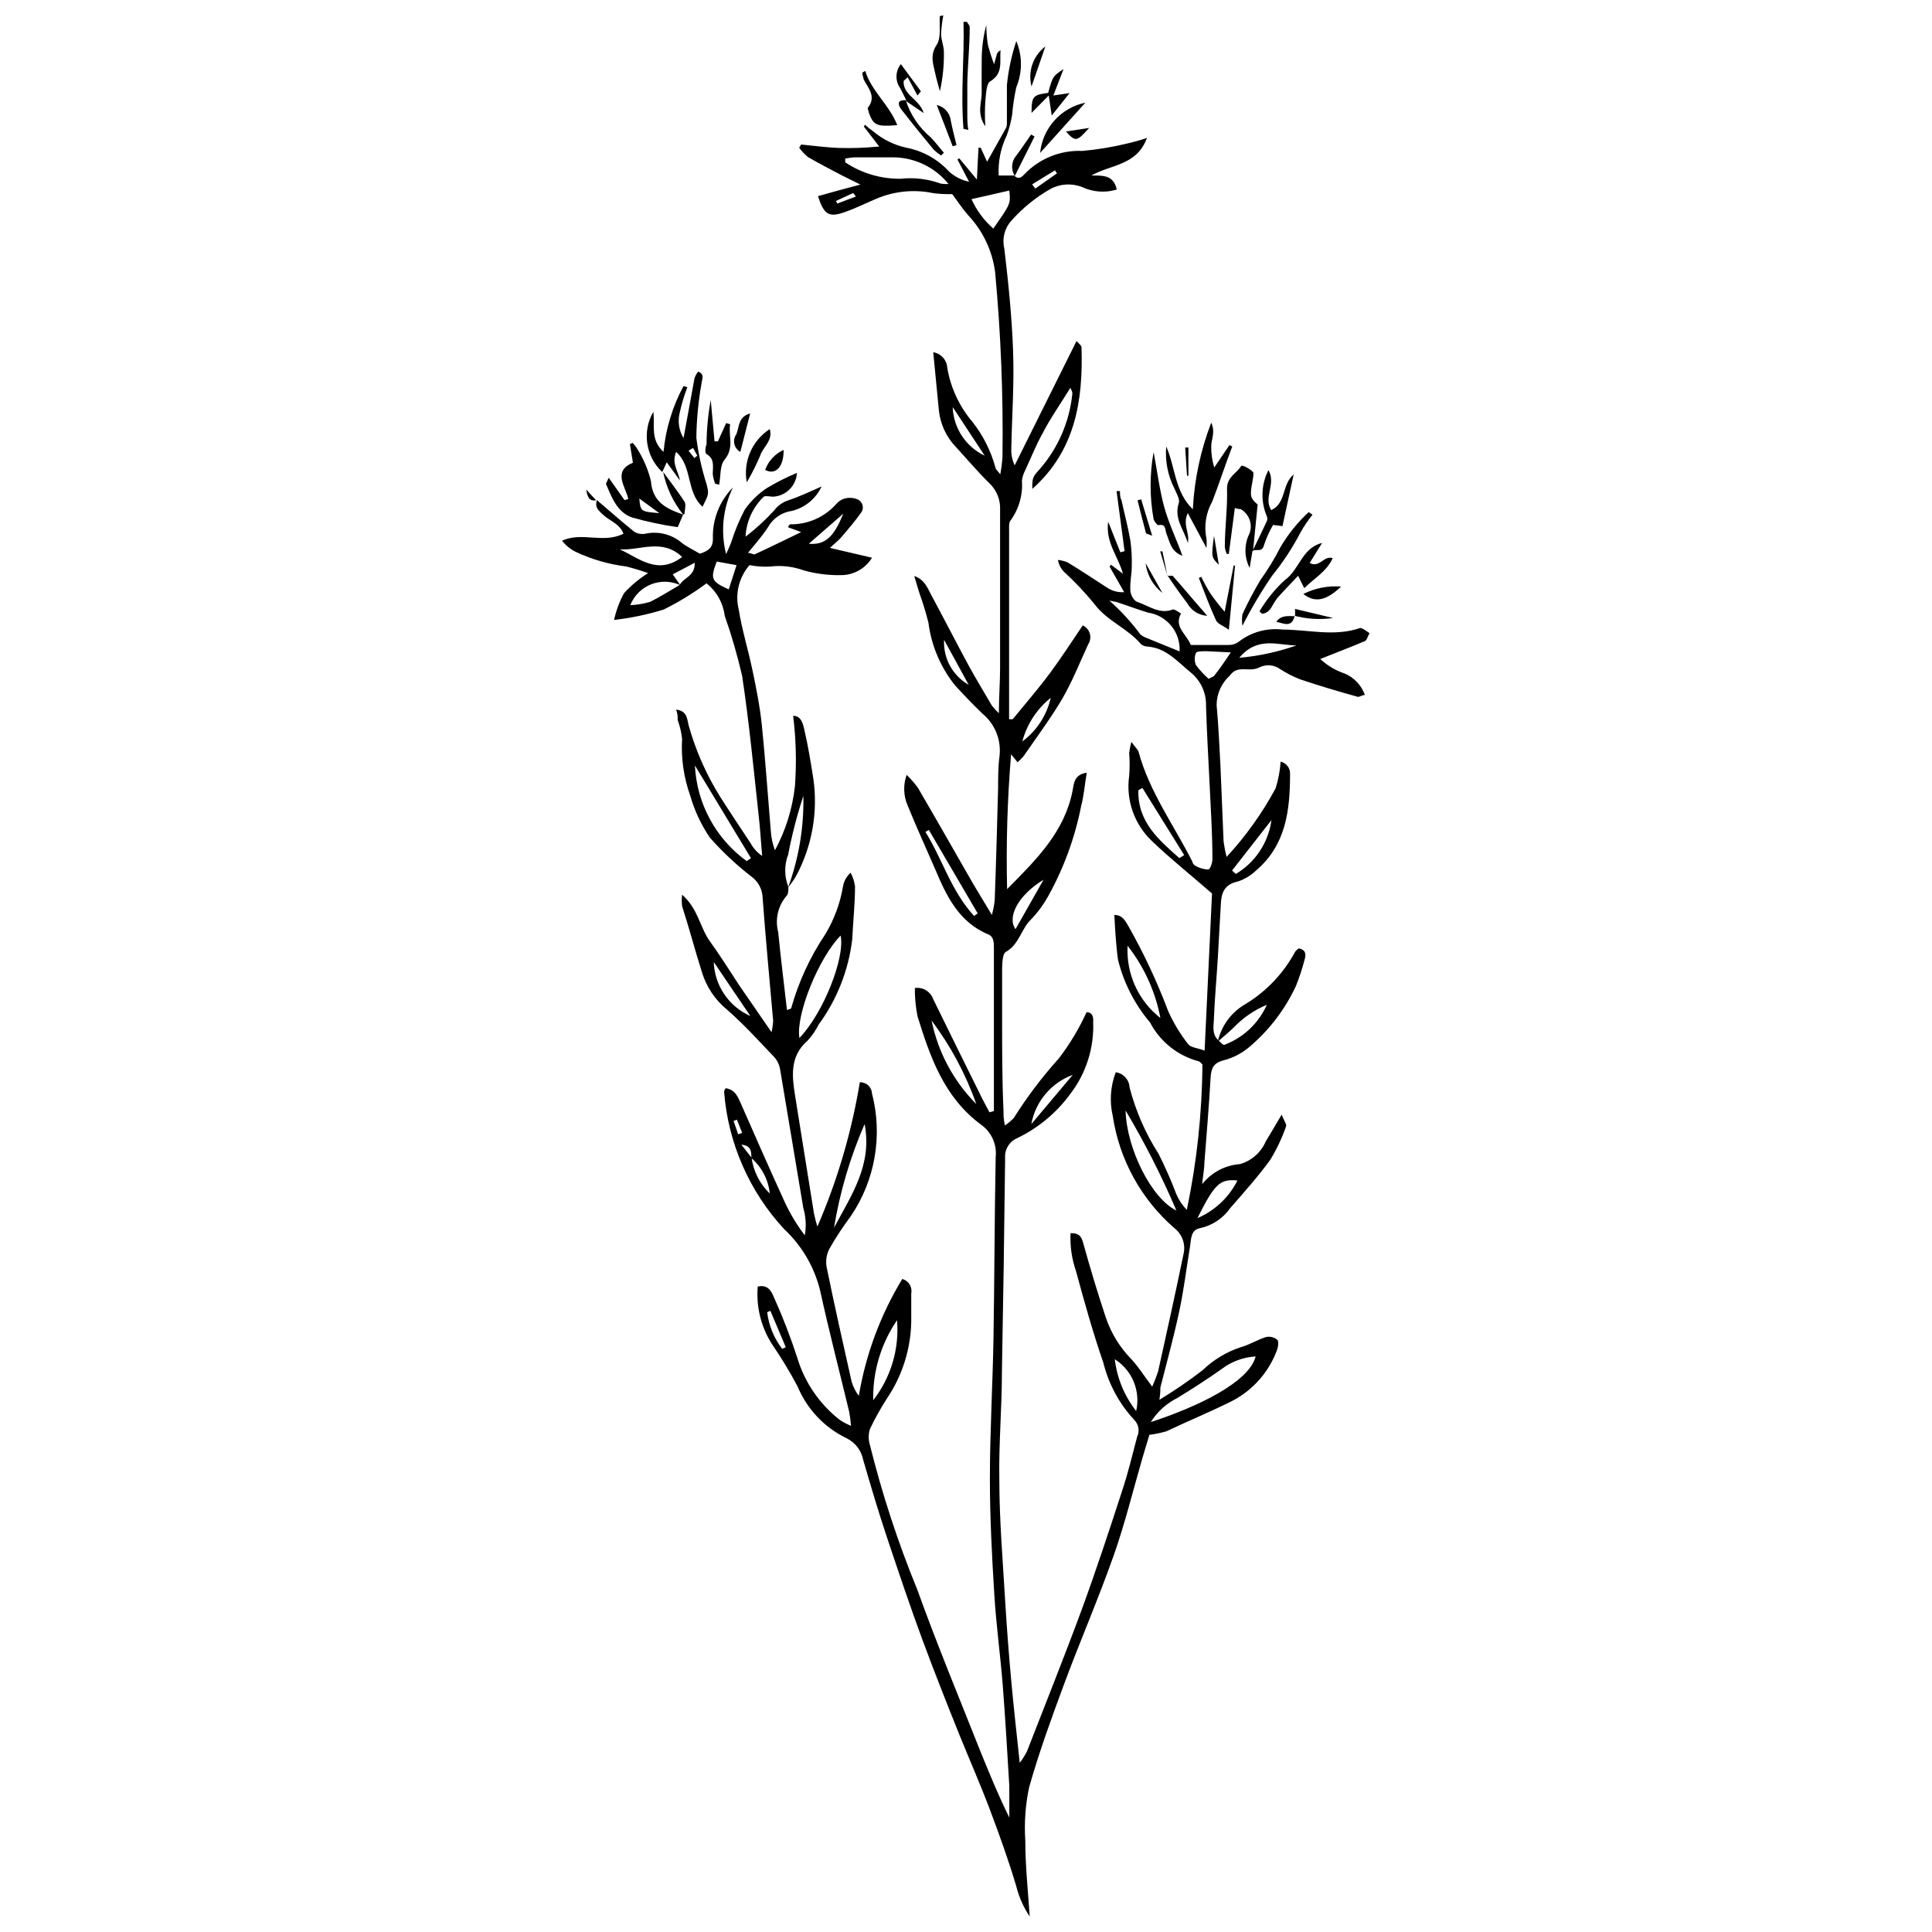 <?xml version="1.0" encoding="UTF-8"?>
<!-- Uploaded to: ICON Repo, www.iconrepo.com, Generator: ICON Repo Mixer Tools -->
<svg width="800px" height="800px" version="1.1" viewBox="144 144 512 512" xmlns="http://www.w3.org/2000/svg">
 <defs>
  <clipPath id="b">
   <path d="m292 154h215v497.9h-215z"/>
  </clipPath>
  <clipPath id="a">
   <path d="m391 148.09h4v20.906h-4z"/>
  </clipPath>
 </defs>
 <path d="m499.41 299.45c-3.926 3.711-6.84 4.402-10.023 1.961h0.004c3.098-1.559 6.562-2.238 10.02-1.961z"/>
 <g clip-path="url(#b)">
  <path d="m352.93 379.05c0 0.742 0 1.805-0.371 2.227-2.348 2.644-3.223 6.285-2.336 9.707 0.688 6.894 1.539 13.734 2.332 20.684 0.637-0.266 1.113-0.316 1.113-0.477l0.004-0.004c1.949-6.957 4.992-13.562 9.016-19.566 2.367-3.906 3.969-8.227 4.719-12.73 0.242-1.395 0.953-2.664 2.016-3.606 0.602 1.121 0.996 2.344 1.168 3.606 0 4.719-0.531 9.387-0.742 14.105l-0.004 0.004c-0.98 8.152-4.047 15.914-8.906 22.535-0.773 1.574-1.773 3.019-2.973 4.297-4.719 4.137-4.082 9.387-3.234 14.691 1.66 10.359 3.324 20.719 4.984 31.078 0.242 1.16 0.543 2.312 0.902 3.445 5.305-12.234 9.078-25.078 11.242-38.238 0.832-0.027 1.641 0.277 2.246 0.844s0.961 1.352 0.992 2.18c2.867 11.125 0.82 22.945-5.625 32.457-2.066 2.762-3.961 5.648-5.672 8.645-0.77 1.484-1.031 3.18-0.742 4.824 2.066 10.129 4.348 20.258 6.629 30.387v0.004c0.398 1.359 1.047 2.637 1.906 3.766 1.84-10.961 5.746-21.473 11.512-30.973 1.676 0.441 2.723 2.113 2.383 3.82v7.531-0.004c-0.145 7.273-2.391 14.344-6.469 20.367-1.676 2.602-3.184 5.312-4.508 8.113-0.395 1.332-0.395 2.75 0 4.082 3.254 13.086 7.453 25.922 12.57 38.395 5.305 14.742 11.348 29.273 17.129 43.859 2.176 5.305 4.508 11.031 7.266 16.547v-8.379c-0.531-8.961-1.062-17.926-1.75-26.836-0.637-8.008-1.75-15.91-2.227-23.973-0.637-10.184-1.168-20.418-1.168-30.652 0-12.41 0.742-24.82 0.953-37.121 0.266-15.91 0.266-31.82 0.582-48.102h0.004c0.348-3.336-1.133-6.598-3.871-8.535-9.918-7.32-13.578-18.191-16.867-28.797-0.477-2.445-0.707-4.934-0.688-7.426 2.082-0.305 4.098 0.887 4.824 2.863 4.137 8.484 8.324 16.918 12.516 25.402 0.742 1.59 1.645 3.129 2.441 4.668l1.168-0.316v-16.281-26.836c0-1.484 0-3.023-1.379-3.66-7.902-3.234-11.191-10.234-14.211-17.395-2.441-5.621-4.984-11.191-7.266-16.812h-0.004c-1.117-2.57-1.211-5.473-0.266-8.113 1.09 1.039 2.086 2.176 2.973 3.394 4.984 8.539 9.863 17.129 14.797 25.723 1.434 2.441 2.918 4.773 4.824 8.008 0.34-1.254 0.586-2.531 0.742-3.82 0.371-9.918 0.637-19.836 0.902-29.75 0-2.812 0-5.676 0.371-8.484 0.52-4.289-1.18-8.547-4.508-11.297-2.492-2.387-4.879-4.879-7.211-7.426h-0.004c-3.863-4.785-6.324-10.551-7.106-16.652-0.676-2.707-1.492-5.383-2.438-8.008-0.426-1.324-0.797-2.652-1.324-4.402 2.812 1.008 3.5 3.184 4.508 5.039 3.34 6.203 6.574 12.516 9.918 18.719 1.961 3.555 4.082 7.055 6.152 10.605l-0.004 0.004c0.57 0.715 1.191 1.387 1.855 2.016 0-4.453 0.316-8.113 0.316-11.828v-42c0.152-2.695-0.895-5.316-2.863-7.16-3.129-3.074-5.941-6.418-8.91-9.652-2.523-2.648-4.09-6.062-4.453-9.703l-1.484-15.328c2.043 0.32 3.586 2.019 3.711 4.082 0.887 5.309 3.195 10.273 6.684 14.375 2.828 3.594 4.902 7.727 6.098 12.145 0 0.371 0.477 0.688 1.273 1.75 0.281-1.527 0.473-3.066 0.582-4.617 0.223-16.375-0.434-32.75-1.961-49.055-0.742-5.578-3.207-10.789-7.055-14.902-1.539-1.75-2.812-3.66-4.297-5.676-1.805 0-3.977 0-6.152-0.477h0.004c-4.676-0.762-9.473-0.191-13.844 1.645-2.918 1.219-5.727 2.652-8.699 3.66-4.031 1.379-5.305 0.582-6.894-4.297l5.305-1.484 5.941-1.59-4.824-2.387c-3.074-1.645-6.152-3.184-9.121-4.934-0.855-0.719-1.621-1.539-2.281-2.438l0.531-0.848c3.394 0.316 6.734 0.797 10.078 0.902 3.34 0.105 6.469 0 10.605-0.371l-4.082-5.305 0.316-0.477h-0.004c0.691 0.66 1.438 1.262 2.231 1.801 2.523 2.125 5.527 3.598 8.75 4.297 4.344 0.836 8.305 3.047 11.293 6.312 1.496 1.359 3.328 2.293 5.305 2.703l-3.074-5.887 0.477-0.316 4.668 5.621 0.426-8.434h0.582l1.695 3.711 4.879-8.699v0.004c0.234-0.402 0.363-0.859 0.371-1.328v-10.234c0.391-3.988 1.227-7.918 2.492-11.719 1.637 3.918 1.637 8.328 0 12.25-0.535 2.43-0.906 4.891-1.113 7.371-0.309 1.844-0.785 3.656-1.434 5.41-1.594 3.297-2.32 6.949-2.121 10.605h4.082c1.008 1.008 1.805 0.688 2.703-0.316h0.004c3.992-4.191 9.598-6.453 15.379-6.207 4.078-0.359 8.121-1.035 12.094-2.016 1.703-0.387 3.383-0.863 5.035-1.43-2.703 7.371-9.543 7-14.742 9.969 2.863 0 5.887-0.266 6.734 3.711-3.012 0.922-6.262 0.695-9.121-0.633-2.781-1.109-5.914-0.914-8.539 0.527-3.859 2.219-7.332 5.047-10.285 8.379-1.793 1.98-2.488 4.723-1.859 7.32 1.062 9.016 2.016 18.086 2.332 27.207s-0.316 17.289-0.477 25.934l0.004-0.004c-0.066 1.504 0.242 3 0.898 4.352l16.387-32.934c0.426 0.531 1.324 1.113 1.324 1.75 0.426 14.055-1.645 27.312-13.047 37.441 0-2.918 0-3.074 2.016-5.305h0.004c4.856-5.598 7.859-12.566 8.59-19.941 0-0.266 0-0.582-0.531-1.539-2.598 4.242-5.305 8.062-7.371 12.09-1.75 3.129-3.074 6.523-4.613 9.812v0.004c-0.43 0.828-0.719 1.723-0.848 2.648 0.289 3.785-0.781 7.547-3.023 10.609-0.477 0.531-0.371 1.805-0.371 2.703v33.094 16.863h0.953c3.289-4.031 6.684-7.953 9.812-12.145s5.832-8.434 8.75-12.727c0.918 0.418 1.602 1.219 1.879 2.188 0.273 0.969 0.113 2.012-0.445 2.848-2.227 4.824-4.191 9.812-6.84 14.371-2.652 4.562-6.789 10.234-10.289 15.273v0.004c-0.492 0.566-1.023 1.102-1.59 1.59l-1.695-2.121h-0.004c-0.996 11.887-1.348 23.816-1.059 35.742 7.953-8.008 15.219-15.273 17.34-26.039 0.371-1.75 0.266-4.297 3.766-4.824-0.531 3.074-0.742 6.047-1.484 8.855-1.648 8.34-4.582 16.375-8.699 23.812-1.203 2.195-2.684 4.227-4.402 6.047-2.812 2.547-3.234 6.789-6.894 8.805-0.848 0.477-0.902 2.918-0.953 4.453v13.152c0 8.168 0 16.387 0.371 24.555 0 1.062 0 2.121 0.371 3.816 0.848-0.57 1.629-1.227 2.336-1.961 3.551-5.637 7.578-10.961 12.035-15.91 2.867-3.766 5.305-7.84 7.266-12.145 1.539 0 1.855 1.219 1.75 2.492 0.297 6.984-1.902 13.844-6.203 19.355-3.652 4.941-8.461 8.91-14 11.562-2.066 0.918-3.324 3.047-3.129 5.301-0.211 18.879-0.496 37.758-0.848 56.641 0 9.441-0.848 18.879-0.688 28.32 0 11.031 0.953 22.008 1.59 32.984 0.426 6.949 0.953 13.84 1.59 20.734s1.379 13.629 2.227 21.531v0.004c0.727-0.949 1.363-1.961 1.91-3.023 4.879-12.57 9.918-25.086 14.582-37.758 3.766-10.289 7.211-20.734 10.605-31.184 1.59-4.773 2.758-9.652 4.031-14.477v-0.004c0.691-1.477 0.398-3.231-0.742-4.402-3.988-4.269-6.816-9.492-8.219-15.164-2.758-8.008-4.984-15.91-7.266-24.344-1.117-3.219-1.605-6.621-1.434-10.023 2.547 0 2.918 1.113 3.394 2.758 1.805 6.539 3.766 13.012 5.887 19.41 1.383 4.199 3.703 8.023 6.789 11.191 1.91 2.016 3.394 4.453 5.57 7.32l-0.004-0.004c0.613-1.344 1.145-2.727 1.594-4.137 2.281-10.289 4.562-20.578 6.684-30.863h-0.004c0.672-2.602-0.266-5.352-2.387-7-8.805-7.641-14.598-18.172-16.332-29.699-0.902-3.863-0.625-7.91 0.797-11.613 2.023 0.301 3.555 1.984 3.656 4.027 1.621 6.238 4.219 12.18 7.691 17.609 1.742 3.449 3.301 6.988 4.668 10.605 0.668 1.574 1.621 3.012 2.809 4.242 2.656-12.68 4.043-25.598 4.137-38.555-0.371-0.316-0.688-0.797-1.062-0.848h0.004c-5.531-1.484-10.184-5.215-12.836-10.289-4.078-4.82-6.984-10.52-8.484-16.652-0.266-1.855-0.426-3.711-0.582-5.621-0.16-1.91-0.266-3.977-0.371-6.203 2.016 0 2.812 1.379 3.66 2.863h-0.004c4.125 7.258 7.672 14.828 10.609 22.645 1.406 3.121 3.188 6.059 5.301 8.75 0.688 0.902 2.387 0.953 4.348 1.695l1.961-41.629c-5.621-4.934-10.926-9.121-15.91-13.895h0.004c-4.699-4.441-6.953-10.887-6.047-17.289 0.16-2.012 0.16-4.035 0-6.047 0.121-1 0.316-1.992 0.582-2.969 0.953 1.379 1.695 1.961 1.91 2.652 2.863 10.605 9.387 19.465 14.266 29.113 0 0.426 0.477 0.953 0.848 1.113 1.023 0.586 2.168 0.914 3.344 0.957 0.477 0 1.113-1.75 1.113-2.652 0-6.629-0.426-13.258-0.742-19.836-0.316-6.574-0.742-13.84-0.953-20.734h-0.004c0.145-3.508-1.391-6.875-4.137-9.066-3.445-2.812-6.418-6.418-11.348-6.789-0.637-0.023-1.246-0.246-1.75-0.637-3.555-4.242-9.016-6.152-12.305-10.605-2.477-3.039-5.172-5.891-8.059-8.539-0.859-0.867-1.434-1.98-1.645-3.184 0.875 0.094 1.73 0.309 2.547 0.637 3.66 2.227 7.16 4.562 10.605 6.789 1.309 0.832 2.852 1.223 4.402 1.113l-3.871-6.789 0.371-0.477 3.184 2.387c-1.324-4.719-4.668-8.273-3.926-13.789l3.234 8.113 1.113-0.316-2.121-15.91h0.902c0 0.848 0 1.645 0.426 2.492 0.742 3.5 1.695 6.949 2.332 10.605 0.309 2.269 0.434 4.555 0.371 6.844 0 2.121-0.531 4.297-0.371 6.418 0 1.062 0.953 2.758 1.855 3.023 3.074 1.008 5.887 3.394 9.492 1.961 0.477 0 2.066 1.113 2.066 1.113-1.91 3.555 1.379 5.305 2.598 8.324h9.969 0.004c0.945 0.031 1.879-0.246 2.652-0.793 3.301-2.594 7.496-3.777 11.668-3.289 6.894 0 13.734 1.961 20.629-0.426 0.582 0 1.645 0.848 2.441 1.379-0.426 0.688-0.637 1.855-1.273 2.121-3.711 1.59-7.531 3.023-11.773 4.719v0.004c1.863 1.75 4.09 3.07 6.519 3.871 2.481 1.07 4.402 3.125 5.305 5.672-0.797 0-1.434 0.582-1.91 0.477-5.305-1.484-10.184-2.918-15.219-4.613-1.852-0.723-3.629-1.629-5.305-2.703-1.531-1.133-3.559-1.355-5.301-0.582-0.832 0.445-1.766 0.668-2.707 0.633-2.066 0-3.871-0.426-5.305 1.59l0.004 0.004c-2.242 1.996-3.535 4.848-3.555 7.848 0.477 5.305 0.742 10.605 1.008 15.91 0.316 6.789 0.531 13.523 0.848 20.312 0.184 1.355 0.449 2.703 0.797 4.031 5.078-5.492 9.445-11.605 12.992-18.191 0.715-2.293 1.16-4.66 1.324-7.055 1.484 0.328 2.531 1.664 2.496 3.184 0 9.703-1.062 18.934-9.07 25.723v-0.004c-1.363 1.293-2.992 2.273-4.773 2.863-3.606 0.742-4.402 3.074-4.508 6.152l-0.797 14.16c-0.316 5.305-0.797 10.34-1.008 15.539 0 2.121-0.742 4.402 1.113 6.203 0.582 0.426 1.168 1.324 1.645 1.219v0.004c5.016-1.891 9.066-5.711 11.246-10.609-3.324 1.383-6.324 3.441-8.805 6.047-1.379 1.324-2.812 2.492-4.191 3.711 0.938-4.215 3.617-7.836 7.375-9.969 5.543-3.375 10.086-8.172 13.148-13.895 0.27-0.336 0.59-0.625 0.957-0.848 1.805 0.371 1.961 1.539 1.539 2.918-0.621 2.418-1.398 4.789-2.336 7.106-2.852 6.102-6.973 11.527-12.09 15.91-2 1.754-4.379 3.023-6.949 3.711-2.812 0.688-3.394 2.121-3.555 4.613-0.426 7.531-1.062 15.062-1.645 22.594 0 1.484-0.316 2.969-0.582 5.621 2.457-3.086 6.09-5.008 10.023-5.305 3.078-0.879 5.59-3.102 6.844-6.047 1.273-2.066 2.492-4.191 4.191-7.055 0.637 1.645 1.379 2.547 1.168 3.129l-0.004 0.004c-1.082 3.09-2.488 6.059-4.191 8.855-3.234 4.453-6.949 8.59-10.605 12.781-1.887 2.707-4.731 4.602-7.953 5.305-2.547 0.426-2.387 2.969-2.703 4.934-0.953 5.727-1.645 11.508-2.863 17.184-1.434 6.734-3.289 13.418-4.984 20.098 0 0.742 0 1.484-0.266 3.289l-0.004-0.004c3.938-2.391 7.746-4.992 11.402-7.797 2.926-2.832 6.465-4.957 10.34-6.203 2.281-0.637 4.297-1.961 6.574-2.652h0.004c1.035-0.203 2.106 0.07 2.918 0.742 0.426 0.316 0.266 1.75 0 2.547-2.102 5.832-6.297 10.672-11.773 13.574-5.781 2.918-11.668 5.305-17.555 8.113v0.004c-1.492 0.438-3.019 0.758-4.562 0.953l-1.855 6.203c-2.492 8.59-4.613 17.289-7.582 25.723-4.082 11.562-8.961 22.805-13.207 34.258-3.34 9.016-6.629 18.031-9.227 27.258-0.98 4.617-1.316 9.348-1.008 14.055 0 6.789 0.742 13.629 1.168 20.152-1.645-2.441-2.848-5.152-3.555-8.008-2.016-6.789-4.402-13.418-6.894-20.047-2.492-6.629-5.305-13.047-8.008-19.676-3.394-8.434-6.734-16.863-9.918-25.457-3.184-8.59-6.469-18.348-9.547-27.578-2.227-6.684-4.242-13.469-6.203-20.258v0.004c-0.488-2.492-2.117-4.613-4.402-5.727-5.871-2.828-10.496-7.719-12.992-13.734-2.066-3.891-4.352-7.664-6.84-11.297-2.856-4.519-4.16-9.844-3.715-15.168 2.598-0.582 3.606 1.113 4.297 2.863 2.336 5.188 4.387 10.5 6.152 15.91 1.961 6.609 5.949 12.434 11.402 16.652 0.91 0.574 1.867 1.07 2.863 1.484-0.09-1.246-0.25-2.484-0.477-3.711-2.547-10.605-5.305-21.215-7.691-32.086-1.52-6.262-4.836-11.938-9.543-16.332-9.238-9.977-14.844-22.777-15.91-36.328 0 0 0-0.582 0.426-1.008 2.547 0.371 3.289 2.387 4.137 4.348 3.816 8.645 7.582 17.289 11.508 25.828h-0.004c1.445 3.117 3.227 6.066 5.305 8.801 0.438-2.383 0.309-4.832-0.371-7.156-2.066-12.25-4.082-24.5-6.152-36.75v-0.004c-0.184-1.195-0.699-2.316-1.484-3.234-4.137-4.348-8.168-8.805-12.676-12.727-3.07-2.535-5.336-5.906-6.523-9.707-1.855-5.832-3.394-11.773-5.305-17.66h0.004c-0.125-1.004-0.125-2.019 0-3.023 4.242 3.66 4.719 8.699 7.371 12.355 2.652 3.66 5.305 7.902 7.848 11.773l8.484 12.305c0.223-0.992 0.367-2.004 0.426-3.019-0.953-10.977-2.016-21.957-2.812-32.934-0.152-2.121-1.242-4.066-2.969-5.305-3.973-3.082-7.644-6.523-10.977-10.289-2.312-3.394-4.066-7.137-5.199-11.082-1.738-4.84-2.481-9.98-2.172-15.117-0.195-1.699-0.586-3.371-1.168-4.984 0-0.848 0-1.695-0.426-2.758 3.023 0.316 2.918 2.652 3.34 4.242h0.004c1.875 6.68 4.699 13.055 8.379 18.934 2.598 4.082 5.305 8.113 8.008 12.199 0.73 1.363 1.789 2.531 3.074 3.394-0.316-3.66-0.531-7.371-0.953-11.031-1.328-12.145-2.492-24.344-4.352-36.699-1.246-5.383-2.785-10.695-4.613-15.91-0.418-3.387-2.148-6.473-4.824-8.59-3.57 2.644-7.371 4.969-11.348 6.945-4.293 1.324-8.695 2.246-13.152 2.758 0.539-2.484 1.43-4.875 2.648-7.106 1.875-2.047 4.016-3.832 6.367-5.305-1.879-0.68-3.793-1.262-5.731-1.75-4.688-0.582-9.25-1.906-13.523-3.922-1.383-0.703-2.594-1.699-3.551-2.918 5.305-2.441 10.926 0.848 16.281-1.855-0.953-2.598-3.606-3.394-5.305-4.934-1.695-1.539-2.227-2.176-1.75-3.977 3.34 2.812 6.574 5.727 9.969 8.434 0.949 0.543 2.07 0.695 3.129 0.422 3.391-0.652 6.887 0.285 9.496 2.547 1.484 1.113 3.234 1.91 4.719 2.812 2.176-0.742 3.5-1.539 3.445-4.031-0.16-5.047 1.758-9.934 5.305-13.523-2.668 5.488-3.309 11.742-1.805 17.66 0.742-1.645 1.062-2.387 1.324-3.074l0.004-0.004c0.938-3 2.144-5.91 3.606-8.695 1.598-2.289 3.613-4.25 5.941-5.781 2.539-1.504 5.18-2.836 7.898-3.977-0.184 3.402-2.902 6.125-6.309 6.309-0.848 0-2.016-0.316-2.492 0-2.894 2.797-4.617 6.59-4.828 10.605 2.707-2.074 5.227-4.383 7.531-6.894 0.992-1.336 2.387-2.32 3.977-2.809 2.598-0.848 5.305-2.121 8.645-3.606-1.496 3.238-4.383 5.617-7.848 6.469-2.688 0.363-5.047 1.977-6.363 4.348-1.484 2.281-3.34 4.402-5.305 6.789 0.953 0 1.484 0.531 1.805 0.371 3.926-1.805 7.797-3.711 12.305-5.887l-3.445-1.273c0-0.371 0.426-0.797 0.582-0.797l-0.004 0.004c4.609 0.066 9.02-1.867 12.094-5.305 0.605-0.734 1.418-1.27 2.332-1.539 1.148-0.297 2.359-0.203 3.449 0.266 0.66 0.316 1.137 0.926 1.285 1.645 0.145 0.719-0.055 1.465-0.543 2.016-1.539 2.176-3.289 4.191-4.984 6.203-0.797 0.953-1.805 1.695-3.129 2.969l11.137 2.598v0.004c-1.707 2.805-4.727 4.547-8.012 4.613-3.418 0.082-6.832-0.348-10.129-1.273-2.797-1.016-5.793-1.363-8.75-1.008-1.863 0.121-3.734 0-5.566-0.371-2.812 3.227-3.883 7.617-2.863 11.773 0.848 5.305 2.492 10.605 3.606 15.91 1.113 5.305 1.961 9.547 2.492 14.426 0.953 9.332 1.59 18.773 2.387 28.16 0.105 1.812 0.48 3.602 1.113 5.301 2.859-5.293 4.66-11.094 5.305-17.074 0.441-6.188 0.281-12.406-0.48-18.562 2.121 0 2.598 2.066 2.969 3.711 1.008 4.297 1.695 8.645 2.387 12.992l0.004 0.004c1.25 8.84-0.348 17.848-4.562 25.719-0.629 1.062-1.336 2.074-2.121 3.023 2.836-7.758 4.203-15.977 4.031-24.234-1.68 5.106-3.023 10.312-4.031 15.59-1.055 2.754-1.039 5.801 0.055 8.539zm-9.758 71.754c0.492 3.617 2.195 6.961 4.824 9.492-0.367-3.637-2.113-6.996-4.879-9.387 0-1.695 0-3.34-2.652-3.555zm-19.039-151.78c0.953-1.961 4.082-2.227 3.977-5.887l-5.832 3.074 2.016 2.863-0.004 0.004c-2.449-1.137-5.262-1.215-7.773-0.211-2.508 1.004-4.492 3-5.484 5.512 1.801-0.082 3.582-0.383 5.305-0.898 2.547-1.273 5.144-2.918 7.797-4.457zm124.84 221.84c12.676-4.137 26.039-10.605 27.789-17.395-3.269 0.195-6.406 1.355-9.016 3.34-3.816 2.703-7.848 5.305-11.773 7.691-2.875 1.438-5.297 3.637-7 6.363zm-53.613-328.11c-3.508-4.34-8.742-6.918-14.32-7.051h-10.605c-0.82 0.055-1.633 0.16-2.441 0.316v1.008c4.352 2.891 9.469 4.406 14.691 4.348 3.586-0.391 7.215 0.047 10.605 1.273 0.684 0.117 1.379 0.152 2.07 0.105zm-39.512 226.34c6.312-6.574 12.145-21.215 10.926-27.152-5.727 5.781-11.934 20.895-10.926 27.152zm100.76-102.46c0.277-5.078-3.352-9.531-8.379-10.289-2.812-0.848-5.57-1.91-8.379-2.812l-1.855-0.371c3.039 2.699 5.797 5.703 8.219 8.965 0.348 0.305 0.742 0.555 1.168 0.742zm-114.71 55.578 1.113-0.797-14.848-24.555h-0.004c0.488 10.098 5.543 19.43 13.738 25.352zm113.86 92.594c-3.894-9.129-8.395-17.988-13.469-26.516 0.266 10.18 6.894 23.332 13.469 26.516zm-82.625-22.91c-3.832 8.785-6.555 18.012-8.113 27.469 4.668-8.75 10.184-16.648 8.113-27.469zm8.59 51.973h0.004c-4.273 6.234-6.481 13.656-6.312 21.211 4.688-6.031 6.938-13.602 6.312-21.211zm9.121-79.551h0.004c1.691 8.43 5.82 16.176 11.879 22.273-2.797-7.953-6.805-15.43-11.879-22.168zm65.762-42.957 1.219-0.742-11.082-17.816-1.062 0.637c-0.211 8.379 5.41 13.152 10.926 18.031zm-45.129-176.86-10.023 2.281c1.352 2.981 3.32 5.637 5.781 7.797 4.613-6.578 4.613-6.578 4.242-10.078zm31.344 200.14c-0.402 7.422 2.844 14.566 8.695 19.145-1.32-6.984-4.305-13.551-8.695-19.145zm-118.05-103.04c-5.305-5.039-11.137-1.645-16.547-2.016 5.09 2.277 10.023 7 16.547 2.016zm77.371 95.141 0.953-0.688-12.941-22.113-0.902 0.531c4.461 7.152 6.793 15.637 12.891 22.27zm68.043-69.848-6.469-0.316c-0.953 0-2.598 0-2.758 0.426-0.457 1.047-0.457 2.238 0 3.285 0.984 1.316 2.106 2.523 3.34 3.609 0.742-0.426 1.273-0.531 1.539-0.902 1.484-1.855 2.809-3.82 4.348-6.102zm-25.086 201.05c1.207-5.316-1.066-10.816-5.672-13.734 0.594 5.012 2.555 9.766 5.672 13.734zm16.227-51.125 0.004 0.004c4.598-1.969 8.355-5.5 10.605-9.973-4.613-0.477-6.047 0.852-10.605 9.973zm9.176-92.117 1.008 0.902v0.004c5.16-3.07 8.633-8.32 9.441-14.27zm-49.957 2.441c-6.789 4.137-9.703 9.918-7.426 13.098zm-77.691 36.117-9.703-14.32c0.109 3.059 1.074 6.023 2.793 8.555 1.715 2.531 4.109 4.531 6.91 5.766zm129.56-94.93c5.172-0.457 10.27-1.562 15.168-3.289-4.934 0-10.289-2.543-15.168 3.289zm-138.47-25.508c-1.75 4.562-1.484 5.305 3.184 7.371l2.066-6.418zm94.348 136.03c-5.711 2.098-9.887 7.062-10.98 13.047zm-31.82-176.97c0.098 2.719 0.941 5.359 2.438 7.633 1.496 2.273 3.586 4.09 6.047 5.254zm18.453 88.617c3.809-2.836 6.477-6.934 7.531-11.562-3.684 2.949-6.324 7-7.531 11.562zm-56.586-52.395c4.242 0.371 6.629-1.695 9.121-7.953zm35.852 25.457v-0.004c-0.258 4.891 2.266 9.512 6.523 11.934zm-46.031 177.82-0.848 0.371c0.426 3.531 1.801 6.887 3.977 9.703l0.953-0.426zm69.367-298.52 0.848 1.113 5.727-4.031-0.531-0.797zm-46.723 3.234-0.688-0.953-4.562 2.121 0.316 0.688zm-31.184 248.51 1.059-0.371-1.379-3.5-0.902 0.316z"/>
 </g>
 <path d="m319.47 269.06c-4.379-4.121-5.344-10.711-2.332-15.91 0.477 3.5-0.902 7.32 2.703 10.605 0.578-6.113 2.383-12.047 5.305-17.449l1.008 0.316v0.004c-0.852 2.188-1.523 4.441-2.016 6.734-0.59 2.289-0.227 4.719 1.008 6.734 1.008-5.305 1.91-10.605 2.918-15.91h-0.004c0.227-0.613 0.551-1.184 0.957-1.695 1.805 0.688 1.008 1.91 0.902 3.074h-0.004c-0.848 4.766-1.309 9.59-1.379 14.426 0.516 4.176 1.422 8.297 2.707 12.305 0.637 2.598 0.637 2.598-1.062 5.992-4.348-3.766-2.598-10.605-7-14.531-1.273 3.129 0.582 5.039 1.008 7.582l-3.5-4.824-1.219 2.652zm8.113-6.312-1.113 0.688 1.539 1.961 0.793-0.633c-0.316-0.582-0.742-1.273-1.113-2.016z"/>
 <path d="m453.06 262.32c2.387 5.305 2.227 12.039 7.055 16.652h-0.004c0.398-7.863 2.047-15.613 4.879-22.961 1.168 2.547 0 4.402 0 6.203-0.035 1.922 0.23 3.84 0.797 5.676l4.031-5.941 0.742 0.371c-1.855 4.824-3.445 9.812-5.305 14.582v0.004c-1.68 2.996-2.223 6.496-1.535 9.863 0.086 0.812 0.086 1.629 0 2.441l-4.934-9.227c-1.484 2.918 0.582 5.305 0 7.902-1.008-3.5-3.766-6.469-2.387-10.605 0.316-1.062-0.688-2.652-1.219-3.926v-0.004c-1.715-3.41-2.449-7.227-2.121-11.031z"/>
 <path d="m325.04 280.36-1.434 3.34 0.004 0.004c-4.121-0.578-8.199-1.445-12.199-2.602-3.871-1.379-5.305-5.305-6.84-8.91 0 0 0.371-0.742 0.742-1.59l4.191 5.941 1.008-0.316c-0.848-3.445-4.191-7.371 1.219-9.598l-0.797-4.934 0.742-0.316v-0.004c0.551 0.598 1.031 1.254 1.434 1.961 1.551 2.531 2.695 5.285 3.394 8.168 0.426 5.621 4.191 7.371 8.539 8.855zm-11.613-4.242c0.316 3.445 0.316 3.445 5.305 3.871z"/>
 <path d="m475.91 290.06-0.742 4.453c-1.48-2.894-1.48-6.328 0-9.227 0.848-2.418-0.156-5.098-2.387-6.363 0 0-0.582 0-1.539-0.266l-1.59 12.145h-0.531c-0.273-0.586-0.453-1.215-0.527-1.855 0-5.305 0.742-10.34 0.582-15.484 0-3.129 2.547-3.977 3.766-5.992 0.266-0.426 3.289 1.324 3.234 1.91 0 1.59-0.531 3.129-0.637 4.668-0.105 1.539 0 2.176 1.75 3.66l-1.219 12.25z"/>
 <path d="m477.77 306.02c1.801-3.043 4.035-5.812 6.629-8.219 4.031-2.812 4.508-8.539 9.969-9.918l-3.289 5.305c2.703 1.434 3.66-2.066 6.098-1.273-1.59 3.555-4.879 5.305-7.531 7.953l-1.637-3.285c-1.855 2.016-3.606 3.766-5.305 5.676-1.695 1.91-1.805 4.137-4.242 4.402z"/>
 <path d="m473.26 309.84c-0.168-1.02-0.168-2.059 0-3.078 1.434-3.102 3.027-6.129 4.773-9.066 1.984-2.762 3.758-5.668 5.305-8.699 2.023-3.441 4.543-6.57 7.477-9.281l1.008 0.688v0.004c-1.191 1.48-2.258 3.059-3.184 4.719-2.117 4.062-4.641 7.898-7.527 11.457-2.906 4.242-5.527 8.672-7.852 13.258z"/>
 <path d="m333.52 272.19c-0.312-0.82-0.527-1.676-0.637-2.547 0-1.961 0.582-4.031-1.645-5.305-0.477-0.316-0.316-1.75 0-2.652v0.004c0.035-3.914 0.406-7.82 1.113-11.668l1.008 10.926h0.902l2.176-4.824 1.062 0.316c-0.531 3.074 1.168 6.203-1.484 9.387-1.273 1.539-1.008 4.402-1.434 6.629z"/>
 <path d="m475.91 290.06c1.273-2.652 2.598-5.305 3.816-7.953l0.004-0.004c0.16-0.406 0.16-0.863 0-1.27-1.688-3.945-1.531-8.434 0.422-12.254 2.121 3.711-1.434 7.266 0.742 10.605 4.031-1.855 2.758-6.84 5.941-9.441l-2.969 13.688-2.492-0.316v-0.004c-0.973 1.684-1.773 3.461-2.387 5.305-0.477 2.016-1.91 1.062-2.863 1.484z"/>
 <path d="m457.35 291.28c-3.023-1.062-3.34-3.66-4.242-5.887-0.426-1.062 0-2.598-2.121-2.227-0.316 0-1.113-0.953-1.273-1.59-1.059-5.875-1.059-11.895 0-17.766 1.008 5.305 1.59 10.078 2.812 14.531 1.219 4.453 3.34 8.75 4.824 12.938z"/>
 <path d="m407.45 161.04c0.266-0.953 0.477-1.855 0.742-2.703v-0.004c0.168-0.453 0.512-0.816 0.957-1.008-0.266 2.969 0.797 6.098-2.703 8.219-1.113 0.637-1.113 3.394-1.324 5.305h-0.004c-0.137 2.207-0.137 4.422 0 6.629-2.387-3.5-0.902-6.363-0.953-9.016-0.055-2.652 0-5.992 0-8.961h-0.004c0.039-3.008 0.449-6 1.223-8.91-0.004 1.777 0.137 3.551 0.422 5.305 0.457 1.742 1.004 3.457 1.645 5.144z"/>
 <path d="m462.34 296.85c0.727 1.527 1.543 3.016 2.438 4.453 1.172 1.672 2.43 3.281 3.766 4.824l2.387-12.25h0.371l-1.645 17.023c-1.434-1.062-2.969-1.539-3.394-2.492-1.695-3.66-3.074-7.477-4.562-11.242z"/>
 <path d="m373.3 162.79c1.59 5.305 6.363 8.961 8.484 14.371-5.57 0.477-6.312 0-7.531-3.289 0-0.426-0.426-1.113-0.266-1.324 2.387-2.918 0-5.305-1.113-7.531-0.152-0.578-0.277-1.16-0.371-1.75z"/>
 <path d="m399.34 178.16c-0.797-9.492 0.266-18.934 0-28.371h0.902c0.266 0.477 0.742 0.953 0.742 1.379 0 4.984-0.531 9.969-0.637 14.957v7.953c0 1.434 0 2.863 0.266 4.348z"/>
 <g clip-path="url(#a)">
  <path d="m393.98 148.09c-0.297 1.613-0.492 3.242-0.586 4.879 0 1.539 0.688 3.074 0.742 4.613 0.082 3.566-0.273 7.129-1.059 10.605-0.371-1.484-0.848-2.969-1.168-4.453-0.531-2.598-1.59-4.984 0.316-7.848 1.273-1.91 0.637-5.039 0.848-7.637z"/>
 </g>
 <path d="m417.37 173.92c0-4.508 0.477-4.773 4.402-5.305 1.219-4.402 1.219-4.402 4.082-6.312l-2.703 7.004 4.297-0.637-4.723 5.938-0.797-5.301z"/>
 <path d="m431.63 171.21-11.984 13.312c0.316-3.207 1.652-6.227 3.809-8.621s5.019-4.039 8.176-4.691z"/>
 <path d="m341.9 271.82c-1.004-5.504 1.402-11.07 6.098-14.109 0.902 3.074-1.805 4.719-2.547 7.055-1.023 2.43-2.211 4.785-3.551 7.055z"/>
 <path d="m384.17 170.58c-0.582-1.113-1.062-2.281-1.695-3.34-1.285-1.922-1.18-4.453 0.266-6.258l5.305 7.211-0.906 1.117-2.598-4.824-1.062 0.953c-0.266 3.816 4.242 4.824 5.305 8.539l-4.879-3.34z"/>
 <path d="m384.01 170.47c1.223 3.898 3.543 7.359 6.684 9.973 1.219 1.273 2.281 2.703 3.445 4.031l-0.742 0.738c-0.676-0.438-1.316-0.934-1.906-1.484-2.918-3.5-5.781-7.055-8.539-10.605-1.062-1.379-1.324-2.758 1.219-2.547z"/>
 <path d="m342.8 253.57-2.598 10.184h-0.004c-0.805-0.438-1.383-1.199-1.586-2.094-0.203-0.895-0.012-1.832 0.527-2.574 0.793-1.906 0.422-4.613 3.66-5.516z"/>
 <path d="m453.38 296.59h1.379c2.918 3.289 5.727 6.684 9.176 10.605-2.227-0.125-4.231-1.387-5.305-3.34-1.91-2.492-3.66-4.984-5.305-7.477z"/>
 <path d="m412.86 190.52c-0.996-1.688-0.805-3.82 0.477-5.305 1.379-1.805 2.598-3.711 3.926-5.57l0.902 0.531-5.305 10.605z"/>
 <path d="m392.07 171.8c2.031 0.352 3.602 1.984 3.871 4.027 0.426 2.227 1.008 4.402 1.539 6.629l-1.008 0.316c-1.379-3.66-2.812-7.32-4.242-10.977z"/>
 <path d="m421.03 156.31-3.66 10.605v0.004c-1.043-3.953 0.402-8.141 3.66-10.609z"/>
 <path d="m325.04 280.36c-2.641-3.289-4.457-7.16-5.301-11.293 1.91 2.598 3.977 5.305 5.676 7.902 0.477 0.797 0 2.176 0 3.234z"/>
 <path d="m346.78 268.53c0.844-2.352 2.606-4.266 4.879-5.305 0.105 4.297-2.016 6.844-4.879 5.305z"/>
 <path d="m487.21 307.19v-1.805l10.078 2.387h-0.004c-3.543 0.516-7.156 0.281-10.605-0.688z"/>
 <path d="m449.34 285.98c-1.113-0.477-1.59-0.531-1.645-0.688-0.797-2.918-1.484-5.781-2.227-8.699l0.953-0.266z"/>
 <path d="m452.05 301.14c-2.477-1.938-4.078-4.777-4.457-7.902z"/>
 <path d="m426.49 178.85 6.152-0.953c-3.289 3.66-3.606 3.766-6.152 0.953z"/>
 <path d="m458.57 270.07-0.477-7.477h0.848v7.477z"/>
 <path d="m465.73 285.98 1.273 7.691c-2.016-2.016-2.016-2.016-1.273-7.691z"/>
 <path d="m487.11 307.19c-0.797 3.34-2.969 1.961-4.879 1.59 1.324-1.855 3.184-1.484 4.984-1.484z"/>
 <path d="m453.38 296.59-1.91-6.469h0.582c0.477 2.176 0.902 4.402 1.324 6.574z"/>
 <path d="m302.12 276.54c-2.066 0.477-2.492-1.062-2.758-2.812 0.848 0.953 1.75 1.961 2.652 2.863z"/>
</svg>